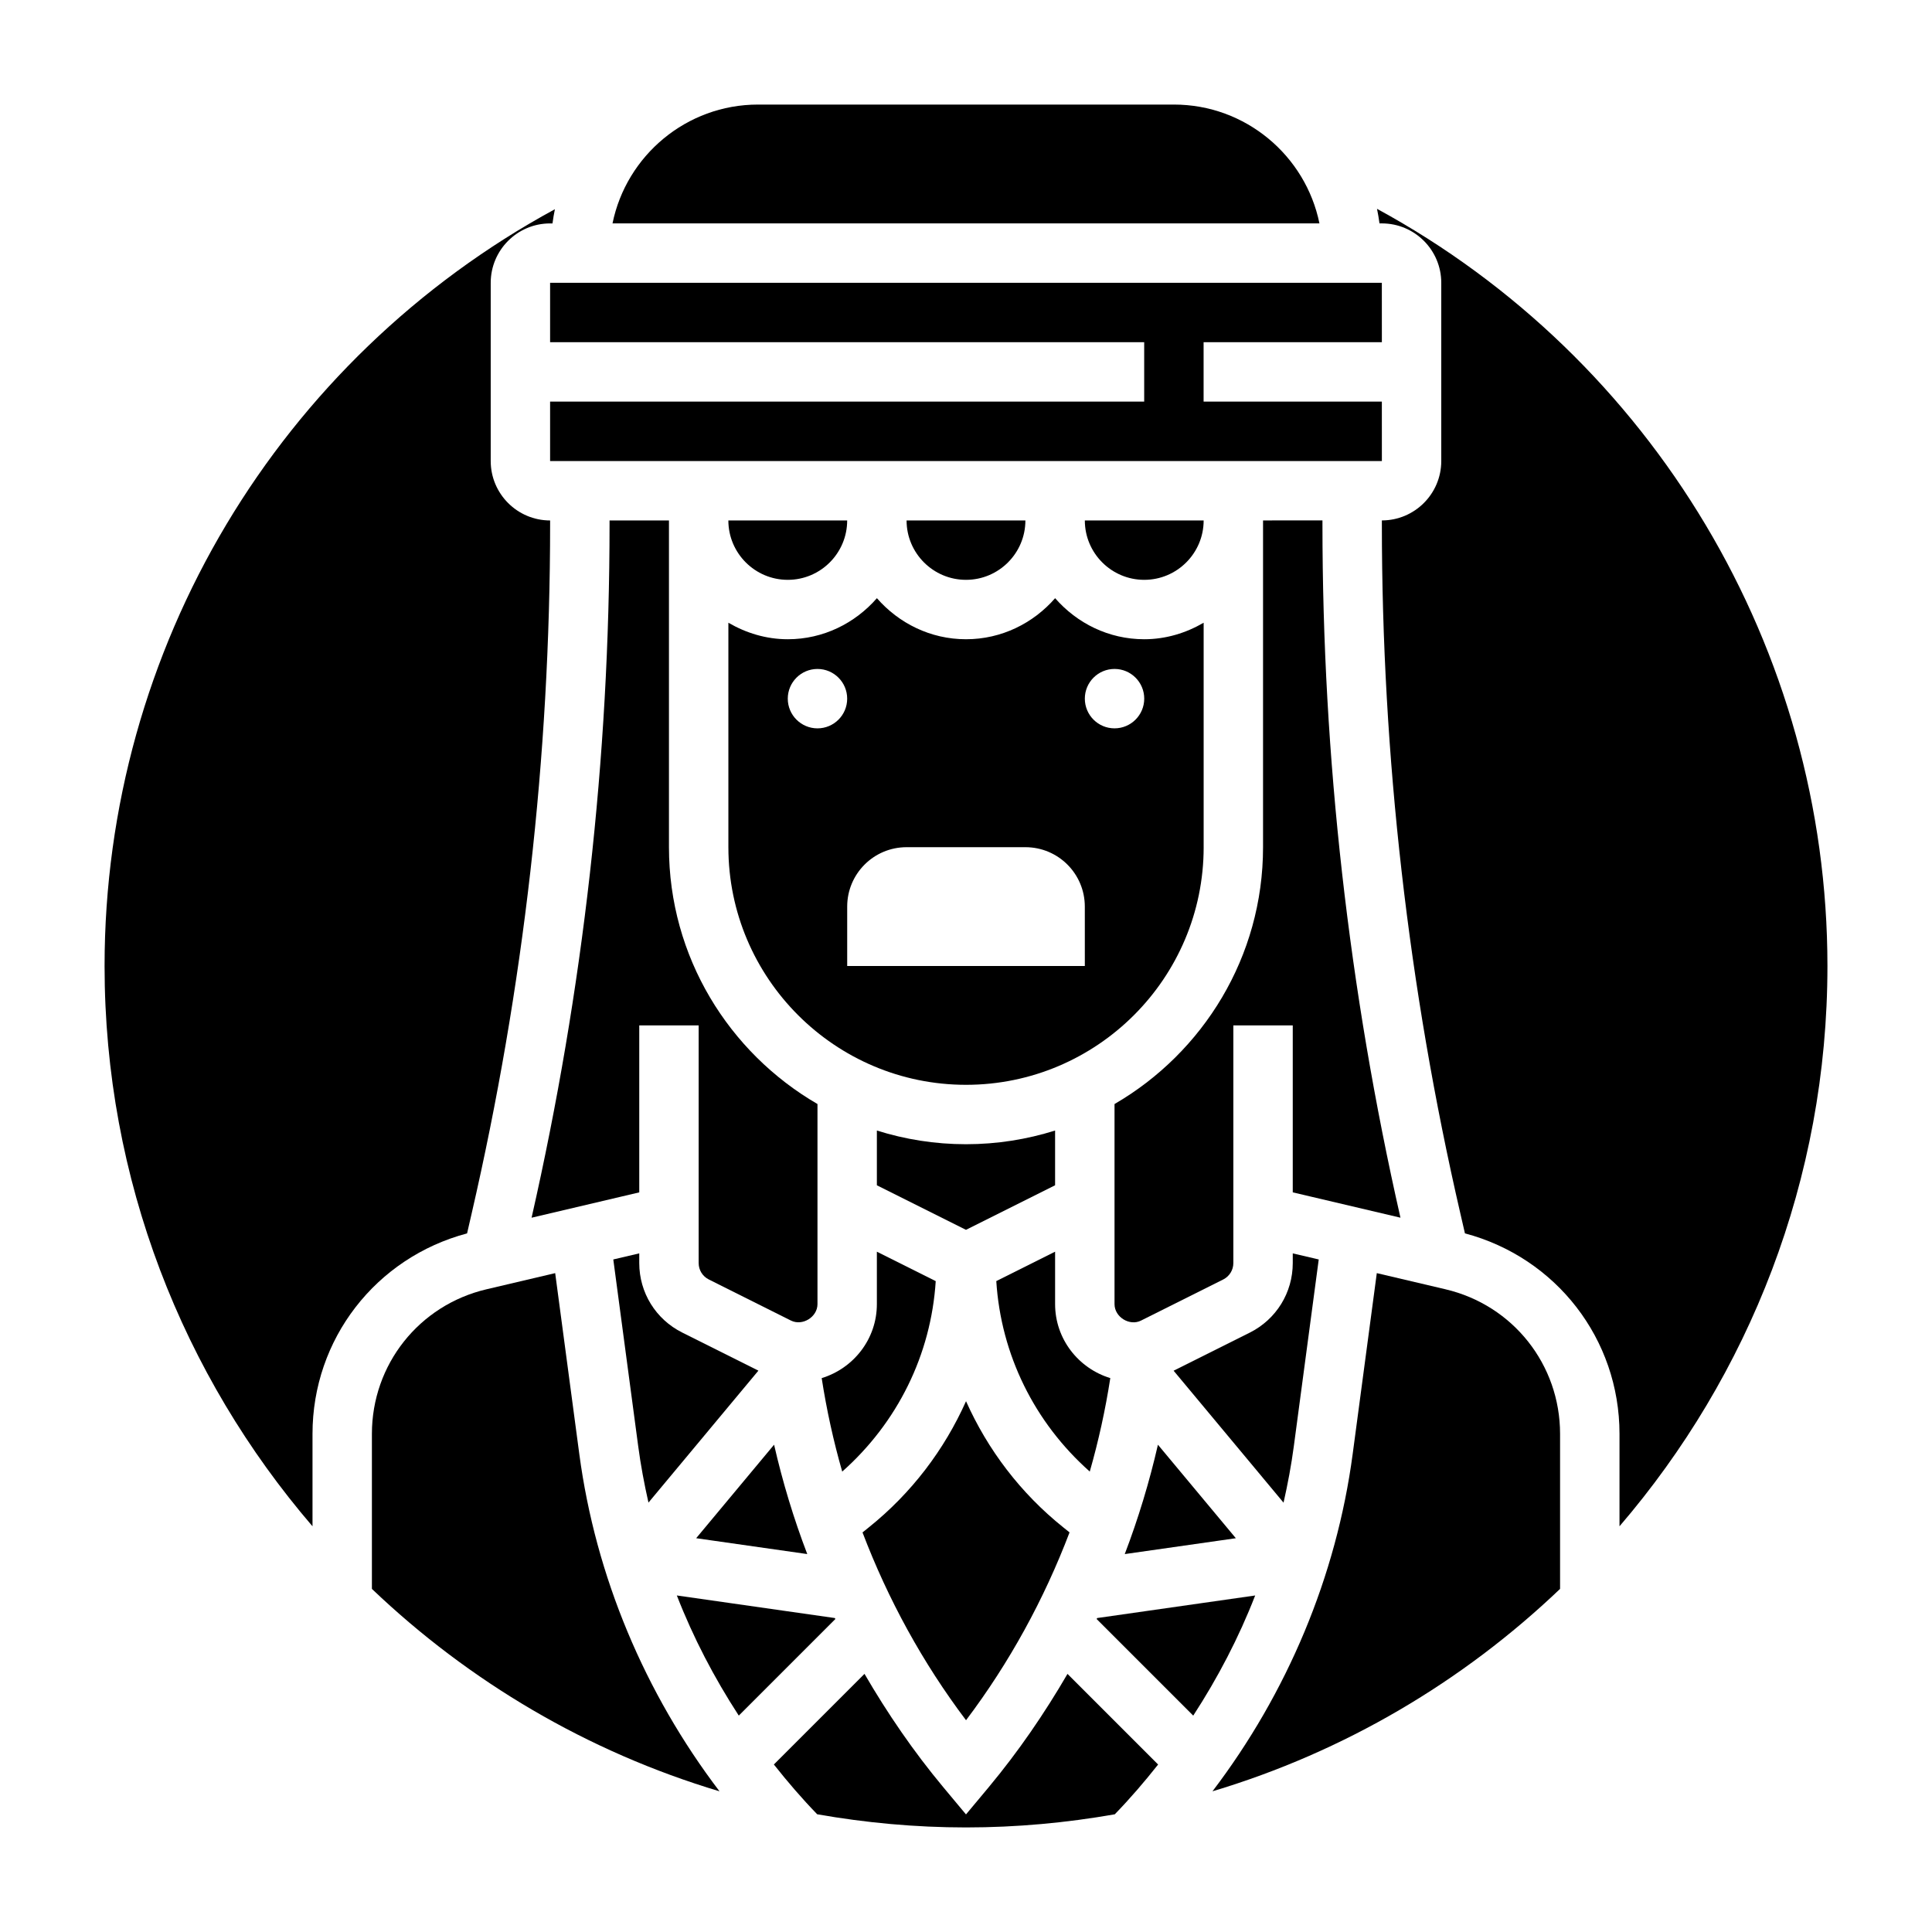 <?xml version="1.0" encoding="UTF-8"?>
<!-- Uploaded to: SVG Repo, www.svgrepo.com, Generator: SVG Repo Mixer Tools -->
<svg fill="#000000" width="800px" height="800px" version="1.1" viewBox="144 144 512 512" xmlns="http://www.w3.org/2000/svg">
 <g>
  <path d="m432.8 533.98c2.32-8.102 4.141-16.367 5.441-24.766-8.434-2.582-14.629-10.352-14.629-19.617v-13.887l-15.586 7.793c1.238 19.516 10.125 37.488 24.773 50.477z"/>
  <path d="m427.44 550.1-1.621-1.301c-11.367-9.094-20.066-20.602-25.812-33.465-5.746 12.863-14.445 24.371-25.812 33.473l-1.621 1.301c6.754 17.727 15.91 34.504 27.434 49.773 11.523-15.27 20.68-32.043 27.434-49.781z"/>
  <path d="m462.98 368.51v-59.48c-4.652 2.707-9.984 4.375-15.746 4.375-9.453 0-17.84-4.266-23.617-10.879-5.777 6.613-14.16 10.879-23.613 10.879s-17.84-4.266-23.617-10.879c-5.777 6.613-14.164 10.879-23.617 10.879-5.762 0-11.09-1.668-15.742-4.375v59.48c0 34.723 28.254 62.977 62.977 62.977s62.977-28.254 62.977-62.977zm-102.34-31.488c-4.344 0-7.871-3.527-7.871-7.871s3.527-7.871 7.871-7.871 7.871 3.527 7.871 7.871c0.004 4.344-3.523 7.871-7.871 7.871zm70.852 62.977h-62.977v-15.742c0-8.699 7.047-15.742 15.742-15.742h31.488c8.699 0 15.742 7.047 15.742 15.742zm0-70.852c0-4.344 3.527-7.871 7.871-7.871s7.871 3.527 7.871 7.871-3.527 7.871-7.871 7.871c-4.348 0.004-7.871-3.523-7.871-7.871z"/>
  <path d="m423.61 458.11v-14.508c-7.461 2.348-15.387 3.629-23.613 3.629s-16.152-1.281-23.617-3.629v14.508l23.617 11.809z"/>
  <path d="m306.53 477.77 6.598 49.469c0.668 5.039 1.605 10.02 2.723 14.965l29.133-34.969-20.184-10.094c-7.023-3.508-11.391-10.578-11.391-18.426v-2.559z"/>
  <path d="m442.07 555.85 29.441-4.203-20.648-24.781c-2.266 9.879-5.195 19.555-8.793 28.984z"/>
  <path d="m478.72 281.92v86.594c0 29.055-15.871 54.426-39.359 68.07v53.02c0 3.449 4 5.902 7.047 4.352l21.758-10.879c1.652-0.836 2.684-2.504 2.684-4.356v-62.977h15.742v44.242l28.543 6.715c-13.688-60.207-20.672-122.01-20.672-183.77v-1.016z"/>
  <path d="m376.38 489.6c0 9.266-6.195 17.035-14.625 19.617 1.301 8.398 3.117 16.664 5.441 24.773 14.648-12.996 23.539-30.969 24.781-50.477l-15.598-7.801z"/>
  <path d="m455.1 171.71h-110.21c-19.004 0-34.906 13.547-38.566 31.488h187.34c-3.66-17.941-19.562-31.488-38.566-31.488z"/>
  <path d="m349.14 526.86-20.648 24.781 29.441 4.203c-3.606-9.422-6.531-19.098-8.793-28.984z"/>
  <path d="m486.88 527.24 6.598-49.469-6.883-1.613v2.559c0 7.848-4.367 14.918-11.383 18.438l-20.191 10.094 29.133 34.969c1.121-4.957 2.055-9.938 2.727-14.977z"/>
  <path d="m510.21 234.69-0.008-15.746h-220.42v15.746h157.44v15.742h-157.44v15.746h220.43l-0.008-15.746h-47.238v-15.742z"/>
  <path d="m267.78 470.86 1.195-5.188c13.809-59.844 20.812-121.32 20.812-182.73v-1.016c-8.684 0-15.742-7.062-15.742-15.742v-47.234c0-8.684 7.062-15.742 15.742-15.742h0.629c0.18-1.266 0.371-2.527 0.637-3.762-73.09 39.703-119.34 116.29-119.34 200.56 0 56.664 20.797 108.53 55.105 148.48v-24.48c-0.004-25.16 16.797-46.723 40.965-53.145z"/>
  <path d="m406.05 617.59-6.051 7.25-6.055-7.258c-7.856-9.43-14.746-19.5-20.844-29.992l-24.016 24.016c3.613 4.574 7.414 8.996 11.484 13.195 12.812 2.25 25.977 3.488 39.43 3.488s26.617-1.234 39.43-3.481c4.07-4.195 7.871-8.621 11.484-13.195l-24.016-24.016c-6.102 10.492-12.996 20.562-20.848 29.992z"/>
  <path d="m291.13 481.39-18.223 4.289c-17.871 4.207-30.348 19.957-30.348 38.316v41.078c25.742 24.562 57.168 43.188 92.117 53.641-19.773-25.984-32.828-56.914-37.156-89.395z"/>
  <path d="m365.25 572.8-41.879-5.984c4.336 11.156 9.887 21.797 16.414 31.836l25.594-25.594c-0.047-0.086-0.09-0.172-0.129-0.258z"/>
  <path d="m434.75 572.8c-0.039 0.086-0.078 0.172-0.125 0.262l25.594 25.594c6.527-10.035 12.082-20.68 16.414-31.836z"/>
  <path d="m628.29 400c0-83.973-46.328-160.95-119.37-200.66 0.281 1.273 0.469 2.562 0.66 3.863h0.629c8.684 0 15.742 7.062 15.742 15.742v47.23c0 8.684-7.062 15.742-15.742 15.742v1.016c0 61.426 7.008 122.9 20.82 182.74l1.195 5.18c24.16 6.426 40.961 27.988 40.961 53.148v24.48c34.305-39.949 55.105-91.82 55.105-148.48z"/>
  <path d="m360.64 489.6v-53.02c-23.488-13.633-39.359-39.008-39.359-68.07v-86.59h-15.742v1.016c0 61.742-6.977 123.55-20.664 183.77l28.535-6.715v-44.242h15.742v62.977c0 1.852 1.031 3.519 2.699 4.352l21.75 10.879c3.043 1.527 7.039-0.918 7.039-4.352z"/>
  <path d="m527.1 485.68-18.234-4.289-6.391 47.926c-4.32 32.48-17.383 63.41-37.156 89.395 34.953-10.461 66.379-29.078 92.117-53.641v-41.078c0-18.355-12.477-34.105-30.336-38.312z"/>
  <path d="m368.51 281.92h-31.488c0 8.684 7.062 15.742 15.742 15.742 8.684 0.004 15.746-7.059 15.746-15.742z"/>
  <path d="m462.98 281.92h-31.488c0 8.684 7.062 15.742 15.742 15.742 8.684 0.004 15.746-7.059 15.746-15.742z"/>
  <path d="m415.74 281.92h-31.488c0 8.684 7.062 15.742 15.742 15.742 8.684 0.004 15.746-7.059 15.746-15.742z"/>
 </g>
</svg>